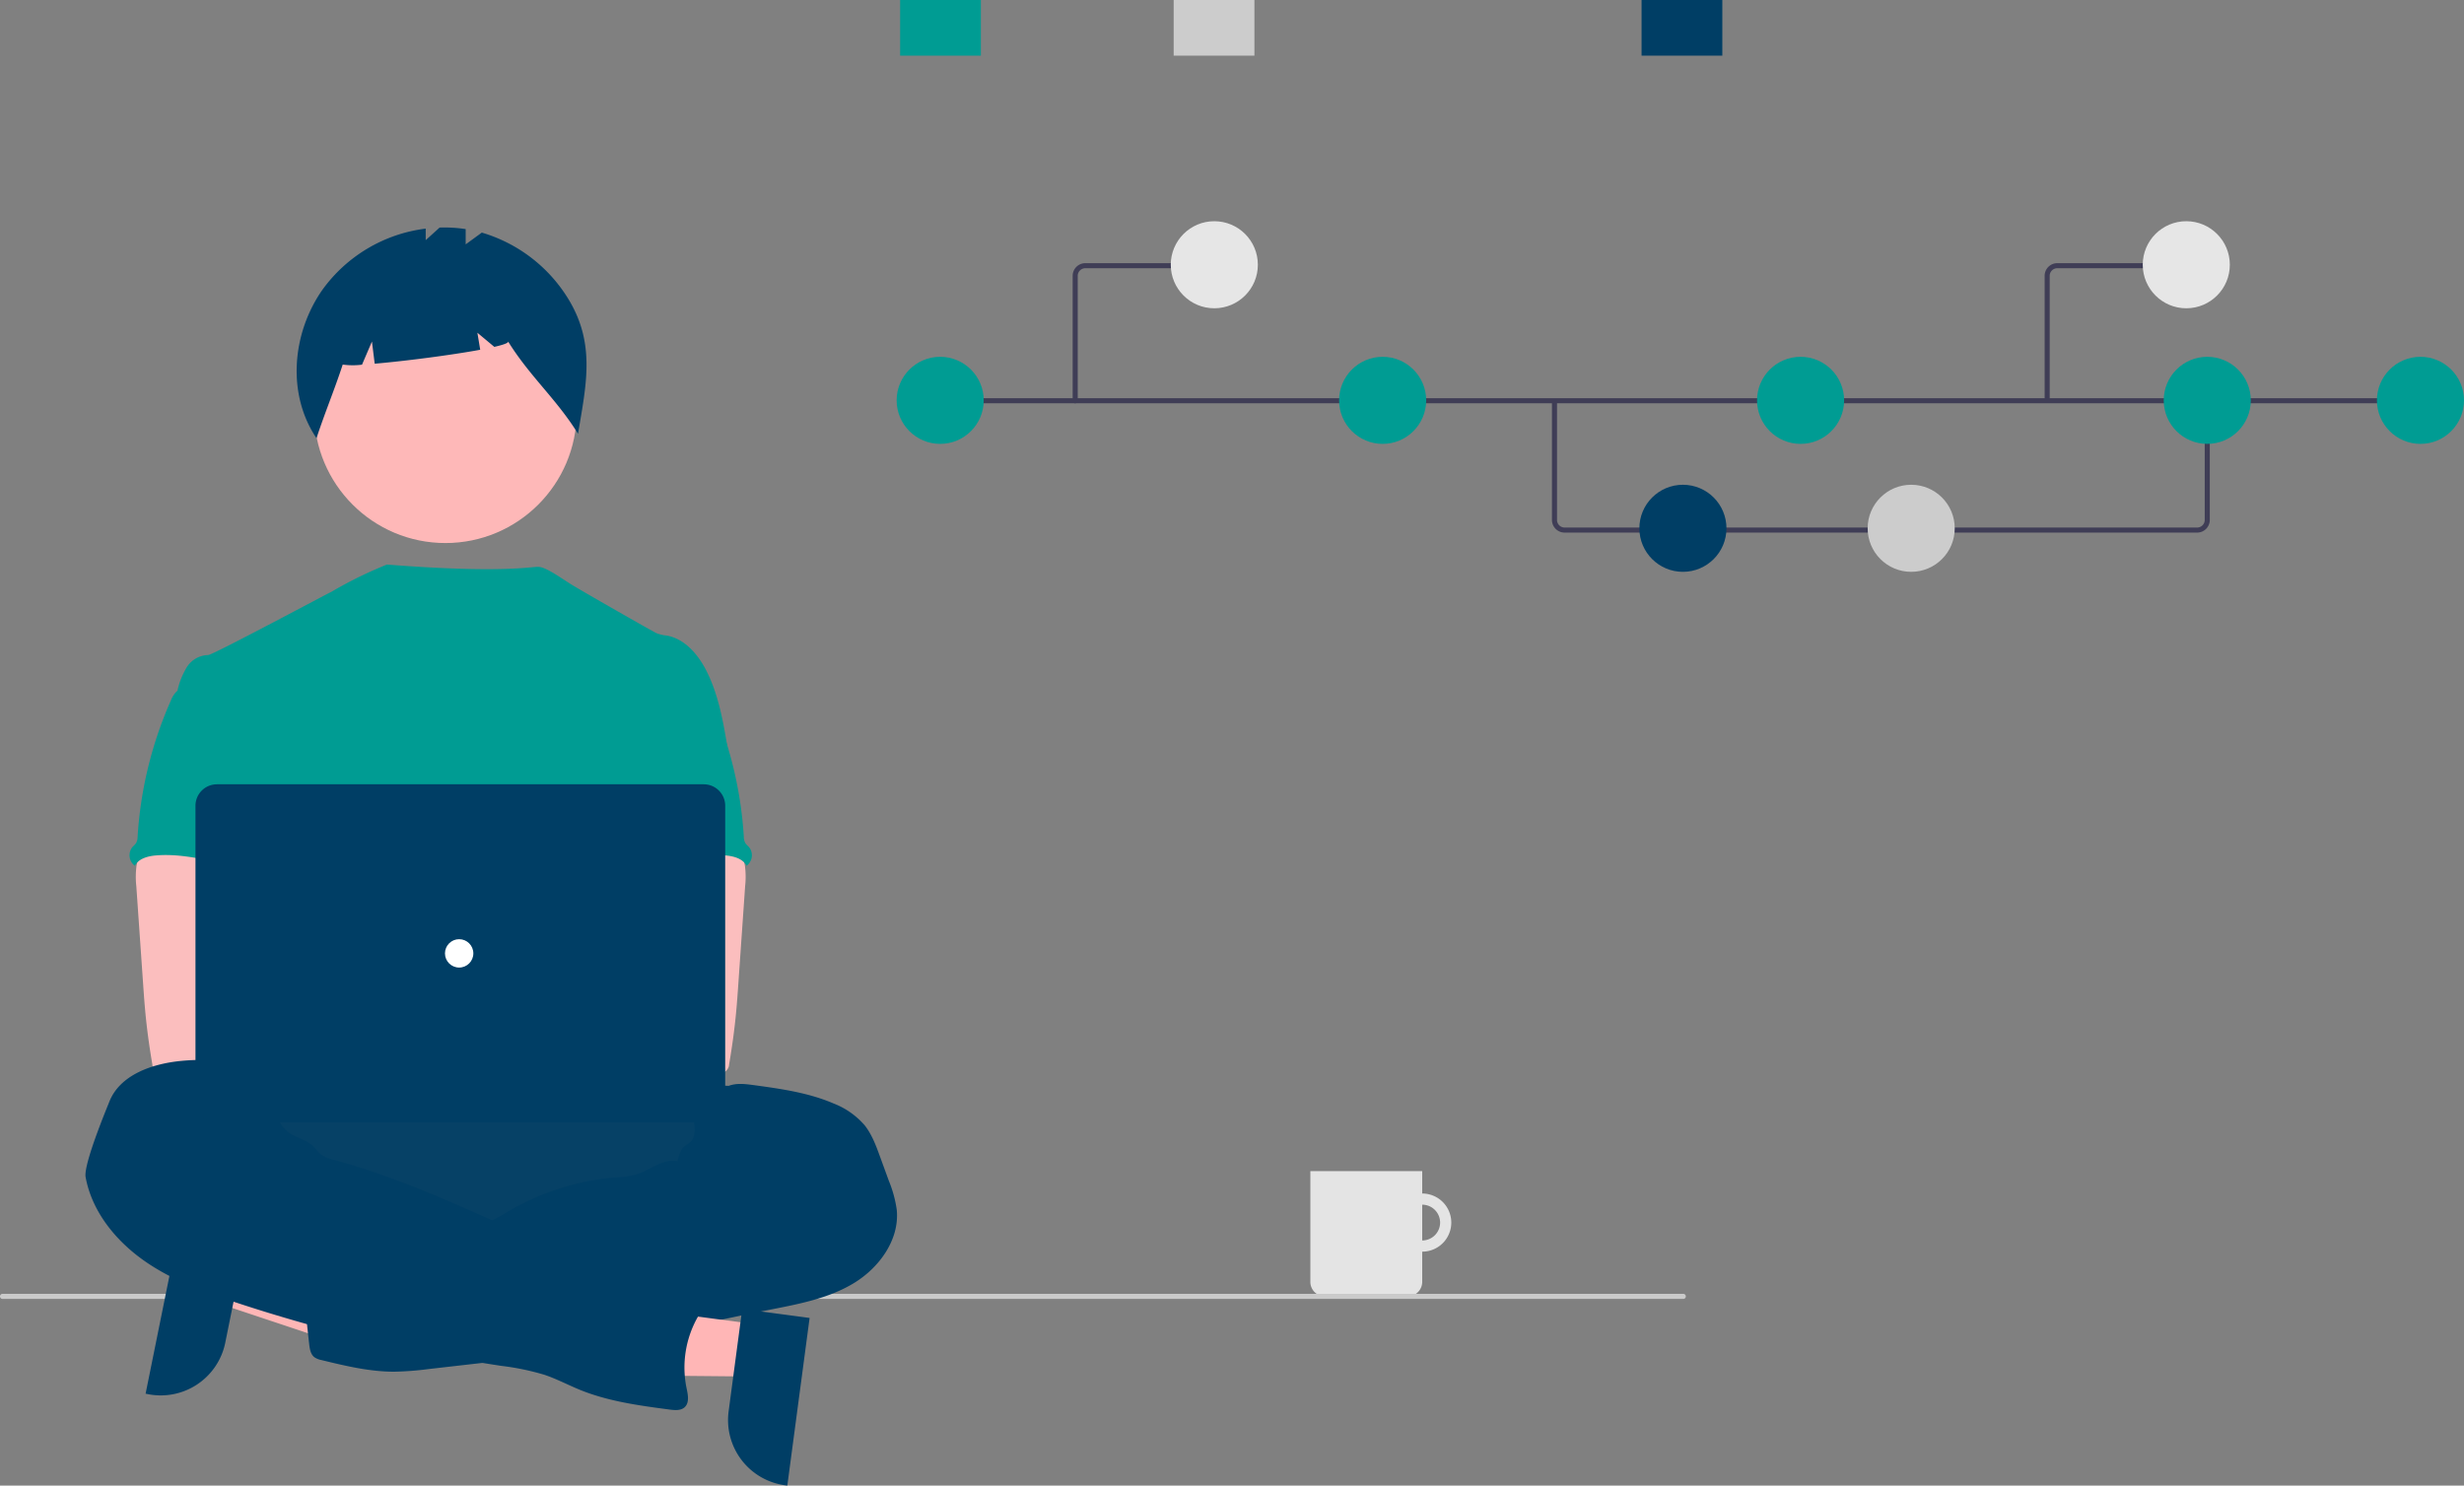 <svg xmlns="http://www.w3.org/2000/svg" width="753" height="454.081" viewBox="0 0 753 454.081">
  <rect x="0" y="0" width="753" height="454.081" fill="#808080" stroke="none"/>
  <g id="Groupe_150" data-name="Groupe 150" transform="translate(0)">
    <g id="Group_100" data-name="Group 100" transform="translate(400.444 357.969)">
      <path id="Path_1465" data-name="Path 1465" d="M672.545,628.1a8.888,8.888,0,1,0,8.888,8.888h0a8.888,8.888,0,0,0-8.888-8.888Zm0,14.357a5.47,5.47,0,1,1,5.47-5.47h0a5.47,5.47,0,0,1-5.469,5.469Z" transform="translate(-638.36 -621.263)" fill="#e4e4e4"/>
      <path id="Path_1467" data-name="Path 1467" d="M630.954,619.261h34.185v33.833a4.453,4.453,0,0,1-4.453,4.453H635.407a4.453,4.453,0,0,1-4.453-4.453V619.261Z" transform="translate(-630.954 -619.261)" fill="#e4e4e4"/>
    </g>
    <path id="Path_944" data-name="Path 944" d="M627.769,669.305H113.963a.778.778,0,0,1,0-1.547H627.769a.778.778,0,0,1,0,1.547Z" transform="translate(-113.269 -272.276)" fill="#cacaca"/>
    <path id="Tracé_718" data-name="Tracé 718" d="M88.48,494.381,85.3,510.094l59.092,19.736,4.691-23.19Z" transform="translate(-19.318 -111.963)" fill="#ffb6b6"/>
    <path id="Tracé_719" data-name="Tracé 719" d="M201.4,645.823l-6.259,30.943h0a20.12,20.12,0,0,1-23.708,15.73l-.641-.13,10.248-50.663Z" transform="translate(-126.296 -266.376)" fill="#003e65"/>
    <circle id="Ellipse_276" data-name="Ellipse 276" cx="40.124" cy="40.124" r="40.124" transform="translate(96.001 85.739)" fill="#feb8b8"/>
    <path id="Path_1461" data-name="Path 1461" d="M313.413,268.093a46.34,46.34,0,0,0-26.363-20.152l-4.926,3.595v-4.667a42.653,42.653,0,0,0-7.967-.464l-4.25,3.845v-3.526a45.9,45.9,0,0,0-31.662,18.833c-9.229,13.3-10.787,31.814-1.709,45.226,2.492-7.658,5.516-14.843,8.008-22.5a22.664,22.664,0,0,0,5.9.029l3.031-7.074.847,6.775c9.4-.818,23.334-2.616,32.242-4.263l-.866-5.2,5.183,4.319c2.729-.628,4.35-1.2,4.216-1.634,6.625,10.681,14.733,17.5,21.358,28.184C318.976,294.358,321.872,281.836,313.413,268.093Z" transform="translate(-139.812 -176.845)" fill="#003e65"/>
    <ellipse id="Ellipse_260" data-name="Ellipse 260" cx="103.312" cy="28.898" rx="103.312" ry="28.898" transform="translate(45.867 330.628)" fill="#003e65" opacity="0.95"/>
    <path id="Tracé_720" data-name="Tracé 720" d="M351.576,436.053c-1.38-8.3-2.8-16.761-6.661-24.238-2.535-4.9-6.56-9.565-11.986-10.534a11.594,11.594,0,0,1-3.121-.723c-1.59-.766-22.953-12.961-26.349-15.085-2.915-1.823-7.518-5.2-9.838-5.2-2.335-.051-11.286,2.032-46.226-.7a126.191,126.191,0,0,0-17.026,8.371c-.113-.074-36.264,19.339-37.623,19.288a7.9,7.9,0,0,0-6.437,3.612,23.369,23.369,0,0,0-2.89,7.123c7.9,17.585,15.121,35.192,23.018,52.776a4.5,4.5,0,0,1,.571,2.166,5.286,5.286,0,0,1-.982,2.166c-3.873,6.221-3.749,14.045-3.326,21.356s.947,15.034-2.321,21.588c-.889,1.8-2.044,3.446-2.89,5.245-1.98,4.075-2.695,17.108-1.539,21.486l144.856,4.15C337.692,540.34,351.576,436.053,351.576,436.053Z" transform="translate(-129.156 -207.01)" fill="#009c93"/>
    <path id="Path_1421" data-name="Path 1421" d="M167.162,495.566a25.575,25.575,0,0,0-.087,6.307l2.076,29.816c.195,2.81.387,5.614.651,8.417.5,5.44,1.242,10.837,2.166,16.226a2.89,2.89,0,0,0,2.962,2.81c9.139,1.934,18.582,1.857,27.909,1.33,14.233-.794,50.646-2.3,52.871-5.187s.928-7.564-1.972-9.9-50.953-8.034-50.953-8.034c.47-3.721,1.886-7.225,3.229-10.757,2.413-6.266,4.667-12.737,4.711-19.449s-2.485-13.769-7.984-17.614c-4.523-3.157-10.346-3.742-15.857-3.612-4.01.115-10.938-.845-14.6.722C169.384,487.916,167.7,492.728,167.162,495.566Z" transform="translate(-125.42 -231.052)" fill="#fbbebe"/>
    <path id="Path_1423" data-name="Path 1423" d="M363.011,585.4c2.406-.917,5.057-.586,7.636-.238,8.3,1.134,16.725,2.3,24.42,5.614a24,24,0,0,1,9.494,6.652c2.166,2.738,3.431,6.091,4.631,9.392l2.775,7.6a36.589,36.589,0,0,1,2.42,8.908c.867,9.1-5.354,17.671-13.178,22.4s-17.035,6.408-26.009,8.171-17.982,3.713-26.919,5.78a108.366,108.366,0,0,1-12.665,2.492c-9.565,1.083-19.564-.513-28.653,2.652-3.612,1.265-7.16,3.143-10.907,4.017a67.861,67.861,0,0,1-7.543,1.149l-17.2,1.965a93.84,93.84,0,0,1-10.548.809c-7.513,0-14.9-1.779-22.2-3.558a5.615,5.615,0,0,1-2.166-.874c-1.156-.91-1.409-2.522-1.575-3.981q-1.105-9.688-1.934-19.4c-.173-2.1-.3-4.378.845-6.148,1.445-2.166,4.263-2.847,6.835-3.266a178.358,178.358,0,0,1,33-2.29c4.2-4.2,11.119-4.219,16.617-6.5a49.413,49.413,0,0,0,5.859-3.186A76.58,76.58,0,0,1,328.219,613.4a29.952,29.952,0,0,0,6.582-.939c4.254-1.322,8.135-4.92,12.506-4.039.541-1.5.917-3.5,2.166-4.523.619-.528,1.387-.881,1.958-1.445,1.207-1.221,1.315-3.143,1.134-4.848s-.586-3.453-.145-5.115a7.071,7.071,0,0,1,.8-1.784C355.381,586.965,358.654,585.043,363.011,585.4Z" transform="translate(-140.334 -253.491)" fill="#003e65"/>
    <path id="Path_1430" data-name="Path 1430" d="M178.7,428.553a7.478,7.478,0,0,0-1.6,2.565,121.273,121.273,0,0,0-10.187,41.628,4.162,4.162,0,0,1-.47,2.016,8.818,8.818,0,0,1-1.062,1.149,3.988,3.988,0,0,0,.477,5.62q.1.083.2.16c1.192-2.243,4.046-2.977,6.582-3.171,12.144-.961,24.007,4.689,36.188,4.263-.859-2.97-2.1-5.823-2.8-8.828-3.1-13.344,4.631-27.873-.108-40.725-.947-2.572-2.529-5.1-5.021-6.228a13.373,13.373,0,0,0-3.215-.851c-3.078-.556-9.2-2.933-12.181-1.979-1.1.354-1.532,1.387-2.442,2.011C181.685,427.065,179.851,427.389,178.7,428.553Z" transform="translate(-124.859 -217.059)" fill="#009c93"/>
    <path id="Path_1421-2" data-name="Path 1421" d="M376.166,486.64c-3.663-1.568-10.591-.607-14.6-.722-5.511-.13-11.335.456-15.857,3.612-5.5,3.845-8.027,10.9-7.984,17.614s2.3,13.183,4.711,19.449c1.344,3.533,2.76,7.037,3.229,10.758,0,0-48.052,5.7-50.953,8.034s-4.2,7.011-1.972,9.9,71.64,5.791,80.78,3.858a2.89,2.89,0,0,0,2.962-2.81c.924-5.389,1.668-10.786,2.166-16.226.264-2.8.456-5.607.651-8.417l2.076-29.816a25.576,25.576,0,0,0-.087-6.307C380.744,492.728,379.064,487.916,376.166,486.64Z" transform="translate(-153.659 -231.052)" fill="#fbbebe"/>
    <path id="Path_1430-2" data-name="Path 1430" d="M378.708,426.181c-.91-.624-1.344-1.657-2.442-2.011-2.976-.954-9.1,1.423-12.181,1.979a13.376,13.376,0,0,0-3.215.851c-2.492,1.127-4.074,3.656-5.021,6.228-4.739,12.853,2.991,27.381-.108,40.725-.7,3.005-1.937,5.859-2.8,8.828,12.181.426,24.044-5.224,36.188-4.263,2.536.195,5.39.928,6.582,3.171q.1-.077.2-.16a3.988,3.988,0,0,0,.477-5.62,8.82,8.82,0,0,1-1.062-1.149,4.162,4.162,0,0,1-.47-2.016,121.273,121.273,0,0,0-10.187-41.628,7.479,7.479,0,0,0-1.6-2.565C381.926,427.389,380.091,427.065,378.708,426.181Z" transform="translate(-167.549 -217.059)" fill="#009c93"/>
    <path id="Tracé_721" data-name="Tracé 721" d="M280.385,520.993l-2.112,15.891-62.3-.584,3.117-23.453Z" transform="translate(-48.912 -116.145)" fill="#ffb6b6"/>
    <path id="Tracé_722" data-name="Tracé 722" d="M425.824,676.471l-6.81,51.239-.648-.086a20.12,20.12,0,0,1-17.293-22.593h0l4.159-31.295Z" transform="translate(-178.408 -273.629)" fill="#003e65"/>
    <path id="Path_1427" data-name="Path 1427" d="M205.825,591.3c0,.722-1.134,0-1.238-.774-.794-5.845-5.433-10.664-10.837-13s-11.56-2.464-17.411-1.908c-8.85.838-18.784,4.227-22.021,12.5-.766,1.934-7.939,19.153-7.239,23.025,1.886,10.331,8.951,19.167,17.513,25.287s18.565,9.775,28.543,13.073a495.013,495.013,0,0,0,80.917,19.326,77.811,77.811,0,0,1,13.206,2.724c3.814,1.279,7.383,3.193,11.112,4.7,8.67,3.481,18,4.725,27.237,5.946,1.575.2,3.381.347,4.544-.722,1.5-1.392,1.006-3.822.578-5.823a31.319,31.319,0,0,1,3.692-22.223c1.547-2.6,3.558-5.267,3.266-8.277-.347-3.511-3.844-6-7.326-6.56s-7.022.268-10.52.722a5.635,5.635,0,0,1-3.576-.354,7.147,7.147,0,0,1-1.4-1.242,15.844,15.844,0,0,0-18.452-2.579c-1.293.722-3.249-.889-4.595-1.5l-15.194-6.878c-17.455-7.9-35-15.829-53.462-20.829a11.227,11.227,0,0,1-4.118-1.713c-.917-.722-1.575-1.7-2.42-2.507-1.843-1.741-4.409-2.435-6.618-3.67S205.319,593.779,205.825,591.3Z" transform="translate(-120.915 -251.346)" fill="#003e65"/>
    <circle id="Ellipse_69" data-name="Ellipse 69" cx="10.829" cy="10.829" r="10.829" transform="translate(113.412 307.856)" fill="#fbbebe"/>
    <circle id="Ellipse_70" data-name="Ellipse 70" cx="10.829" cy="10.829" r="10.829" transform="translate(137.392 307.856)" fill="#fbbebe"/>
    <path id="Tracé_723" data-name="Tracé 723" d="M345.827,569.762H197.048a6.559,6.559,0,0,1-6.552-6.552V472.95a6.559,6.559,0,0,1,6.552-6.552h148.78a6.559,6.559,0,0,1,6.552,6.552v90.26A6.559,6.559,0,0,1,345.827,569.762Z" transform="translate(-130.759 -226.673)" fill="#003e65"/>
    <circle id="Ellipse_263" data-name="Ellipse 263" cx="4.335" cy="4.335" r="4.335" transform="translate(135.983 287.072)" fill="#fff"/>
    <path id="Tracé_724" data-name="Tracé 724" d="M923.573,355.066h-193.3a3.872,3.872,0,0,1-3.868-3.868V314.765h1.547V351.2a2.323,2.323,0,0,0,2.321,2.321h193.3a2.323,2.323,0,0,0,2.321-2.321V314.51h1.547V351.2A3.872,3.872,0,0,1,923.573,355.066Z" transform="translate(-252.127 -192.275)" fill="#3f3d56"/>
    <rect id="Rectangle_98" data-name="Rectangle 98" width="454.231" height="1.547" transform="translate(287.286 121.716)" fill="#3f3d56"/>
    <circle id="Ellipse_264" data-name="Ellipse 264" cx="13.306" cy="13.306" r="13.306" transform="translate(274.013 109.063)" fill="#009c93"/>
    <circle id="Ellipse_266" data-name="Ellipse 266" cx="13.306" cy="13.306" r="13.306" transform="translate(409.229 109.063)" fill="#009c93"/>
    <circle id="Ellipse_268" data-name="Ellipse 268" cx="13.306" cy="13.306" r="13.306" transform="translate(500.995 148.173)" fill="#003e65"/>
    <circle id="Ellipse_269" data-name="Ellipse 269" cx="13.306" cy="13.306" r="13.306" transform="translate(570.757 148.173)" fill="#ccc"/>
    <circle id="Ellipse_270" data-name="Ellipse 270" cx="13.306" cy="13.306" r="13.306" transform="translate(536.951 109.063)" fill="#009c93"/>
    <circle id="Ellipse_271" data-name="Ellipse 271" cx="13.306" cy="13.306" r="13.306" transform="translate(726.388 109.063)" fill="#009c93"/>
    <circle id="Ellipse_272" data-name="Ellipse 272" cx="13.306" cy="13.306" r="13.306" transform="translate(661.233 109.063)" fill="#009c93"/>
    <rect id="Rectangle_207" data-name="Rectangle 207" width="24.681" height="17.01" transform="translate(501.664)" fill="#003e65"/>
    <rect id="Rectangle_208" data-name="Rectangle 208" width="24.681" height="17.01" transform="translate(275.076)" fill="#009c93"/>
    <rect id="Rectangle_209" data-name="Rectangle 209" width="24.681" height="17.01" transform="translate(358.673)" fill="#ccc"/>
    <path id="Tracé_725" data-name="Tracé 725" d="M537.825,303.3a.774.774,0,0,1-.774-.774V264.345a3.872,3.872,0,0,1,3.868-3.868H578.57a.774.774,0,1,1,0,1.547H540.919a2.323,2.323,0,0,0-2.321,2.321v38.183a.774.774,0,0,1-.773.774Z" transform="translate(-209.244 -180.038)" fill="#3f3d56"/>
    <circle id="Ellipse_265" data-name="Ellipse 265" cx="13.306" cy="13.306" r="13.306" transform="translate(357.79 67.617)" fill="#e6e6e6"/>
    <path id="Tracé_726" data-name="Tracé 726" d="M922.6,302.528h-1.547V264.345a3.872,3.872,0,0,1,3.868-3.868H962.57v1.547H924.919a2.323,2.323,0,0,0-2.32,2.321Z" transform="translate(-296.209 -180.038)" fill="#3f3d56"/>
    <circle id="Ellipse_265-2" data-name="Ellipse 265" cx="13.306" cy="13.306" r="13.306" transform="translate(654.825 67.617)" fill="#e6e6e6"/>
  </g>
</svg>
